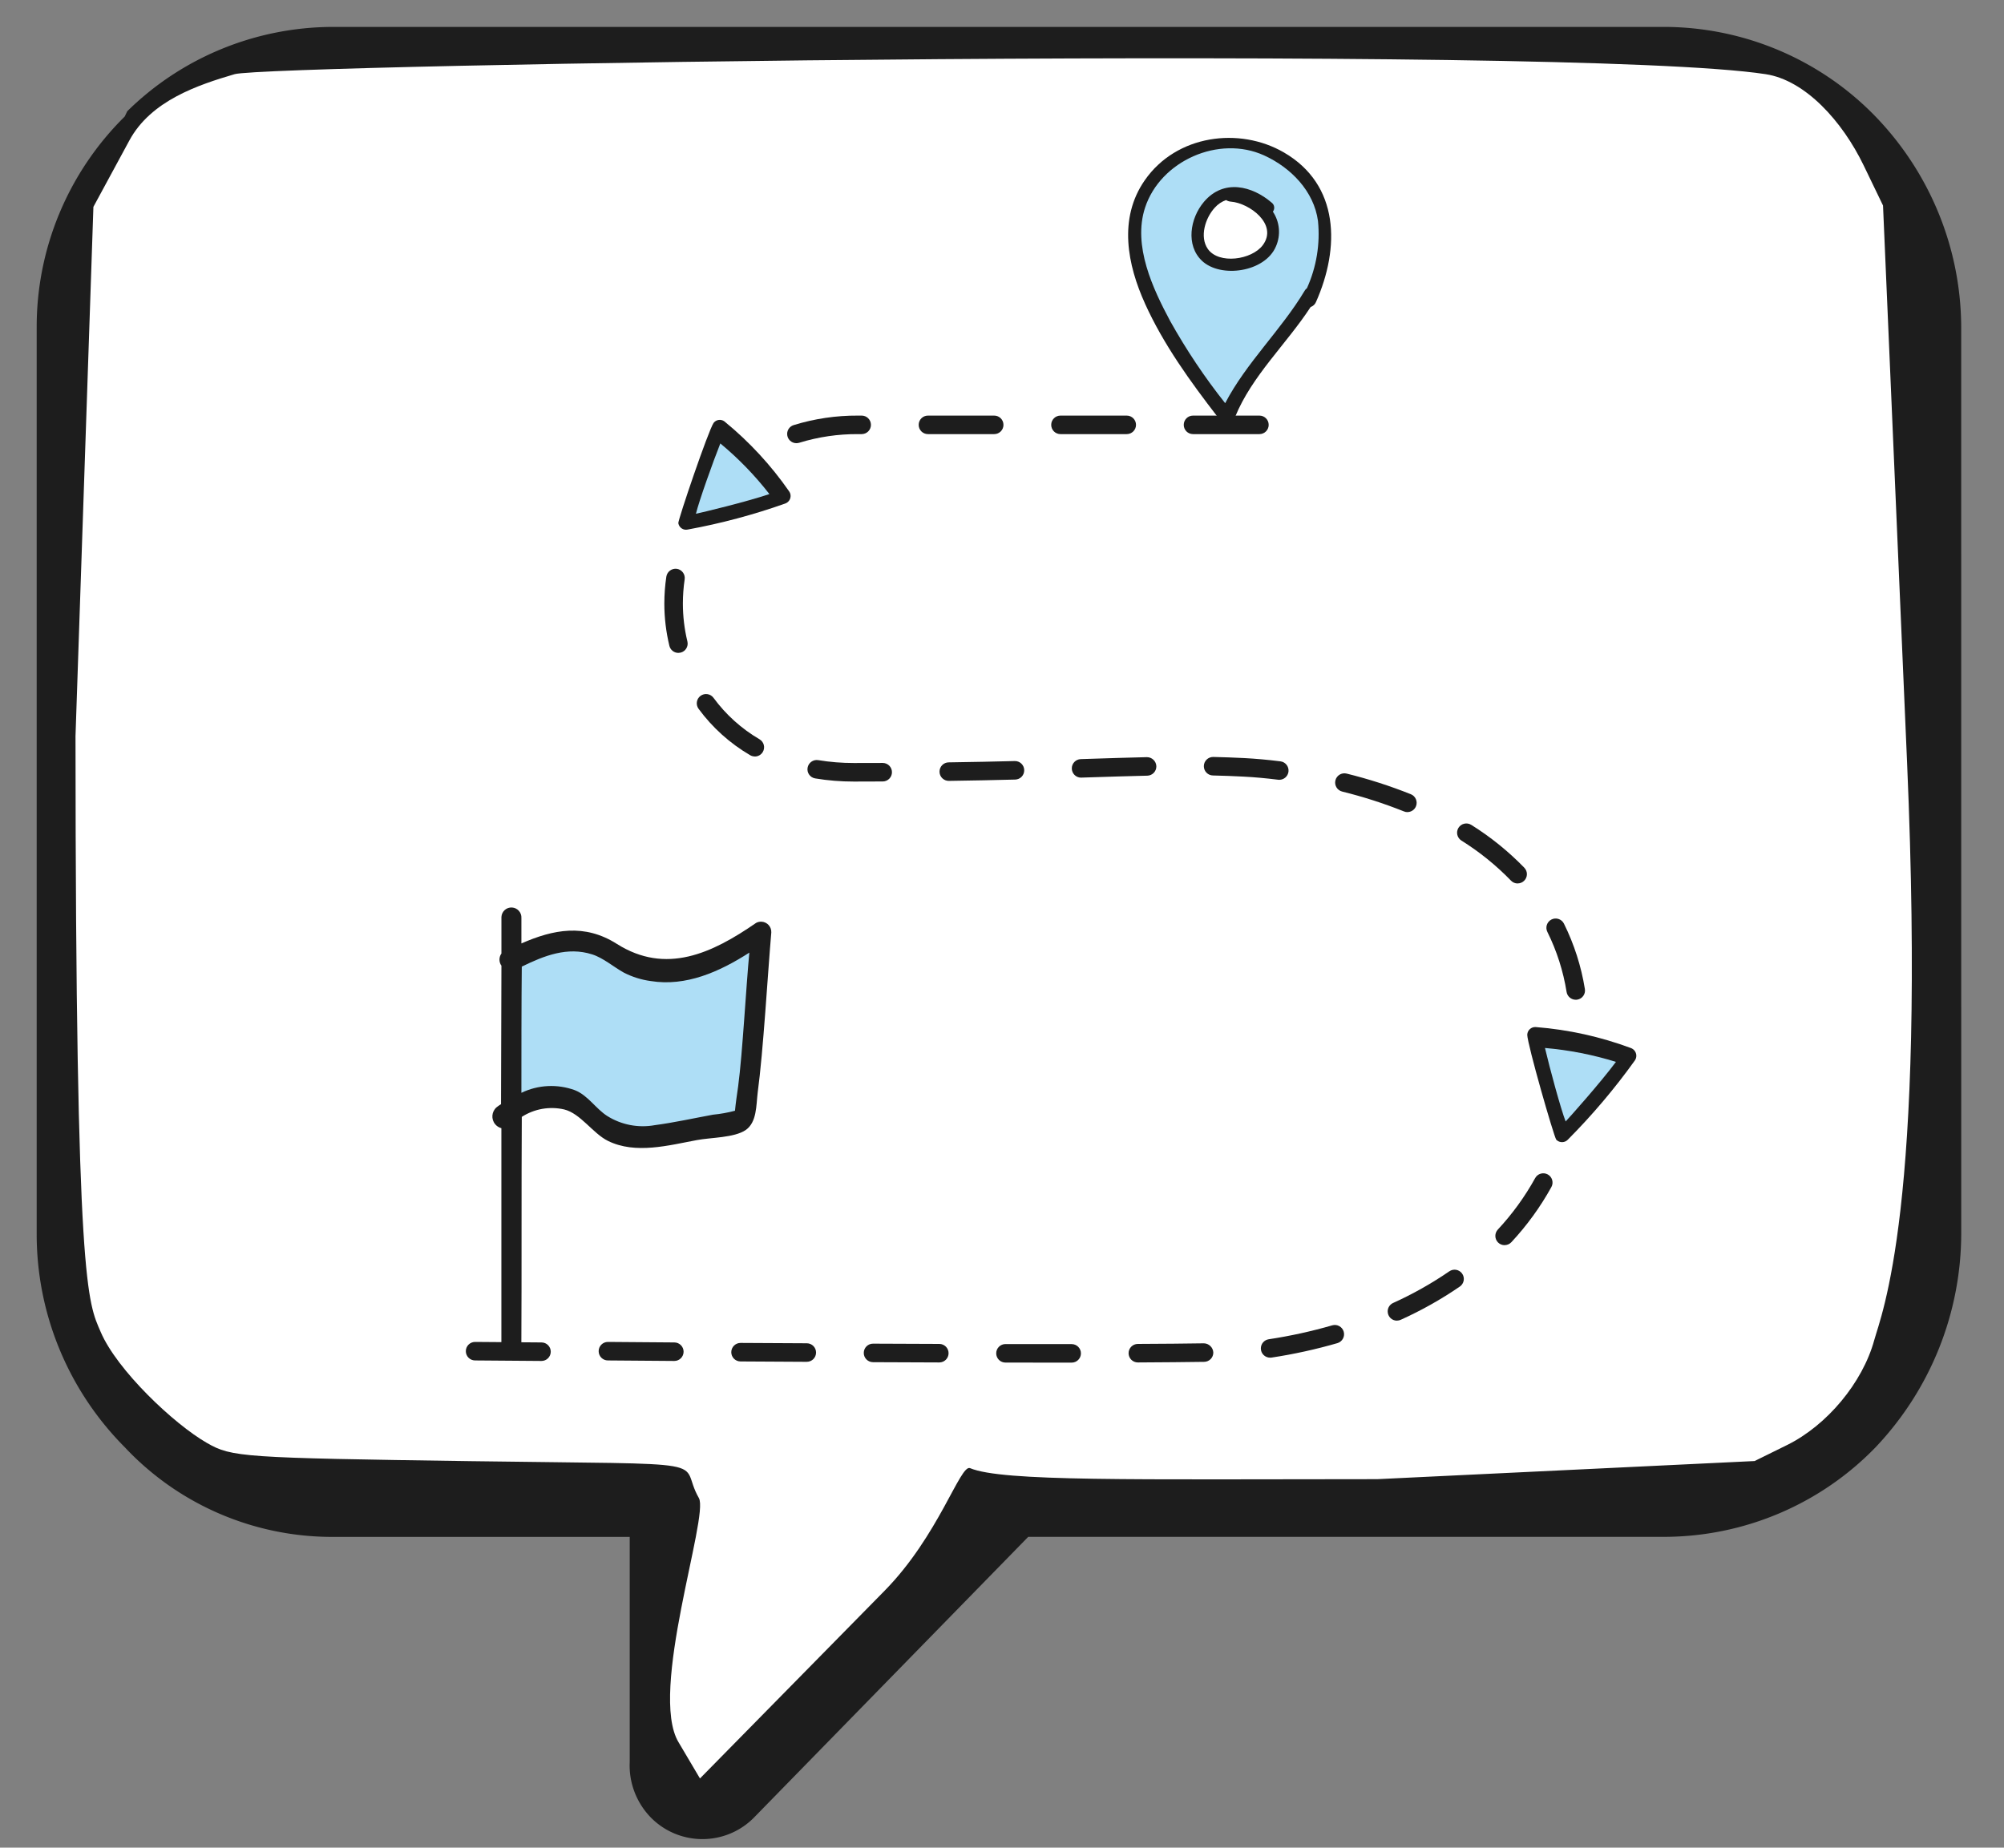 <?xml version="1.0" encoding="UTF-8" standalone="no"?>
<!-- Created with Inkscape (http://www.inkscape.org/) -->

<svg
   width="90mm"
   height="83mm"
   viewBox="0 0 90 83"
   version="1.1"
   id="svg1"
   inkscape:version="1.3.2 (091e20e, 2023-11-25, custom)"
   sodipodi:docname="Stunde-null-blau.svg"
   xml:space="preserve"
   xmlns:inkscape="http://www.inkscape.org/namespaces/inkscape"
   xmlns:sodipodi="http://sodipodi.sourceforge.net/DTD/sodipodi-0.dtd"
   xmlns="http://www.w3.org/2000/svg"
   xmlns:svg="http://www.w3.org/2000/svg"><rect x="0" y="0" width="90" height="83" fill="#808080" stroke="none"/><sodipodi:namedview
     id="namedview1"
     pagecolor="#ffffff"
     bordercolor="#666666"
     borderopacity="1.0"
     inkscape:showpageshadow="2"
     inkscape:pageopacity="0.0"
     inkscape:pagecheckerboard="0"
     inkscape:deskcolor="#d1d1d1"
     inkscape:document-units="mm"
     inkscape:zoom="1.9580948"
     inkscape:cx="223.68682"
     inkscape:cy="234.15618"
     inkscape:window-width="2560"
     inkscape:window-height="1334"
     inkscape:window-x="-11"
     inkscape:window-y="-11"
     inkscape:window-maximized="1"
     inkscape:current-layer="layer1" /><defs
     id="defs1"><clipPath
       clipPathUnits="userSpaceOnUse"
       id="clipPath8"><g
         id="g9"><rect
           x="134.726"
           y="101.736"
           width="93.514"
           height="79.318"
           id="rect8"
           fill="none"
           style="stroke-width:1.362" /></g></clipPath><clipPath
       clipPathUnits="userSpaceOnUse"
       id="clipPath7"><g
         id="g8"><rect
           x="134.726"
           y="101.736"
           width="93.514"
           height="79.318"
           id="rect7"
           fill="none"
           style="stroke-width:1.362" /></g></clipPath><clipPath
       clipPathUnits="userSpaceOnUse"
       id="clipPath8-0"><g
         id="g9-6"><rect
           x="134.726"
           y="101.736"
           width="93.514"
           height="79.318"
           id="rect8-2"
           fill="none"
           style="stroke-width:1.362" /></g></clipPath><clipPath
       clipPathUnits="userSpaceOnUse"
       id="clipPath7-9"><g
         id="g8-6"><rect
           x="134.726"
           y="101.736"
           width="93.514"
           height="79.318"
           id="rect7-9"
           fill="none"
           style="stroke-width:1.362" /></g></clipPath><clipPath
       clipPathUnits="userSpaceOnUse"
       id="clipPath9"><g
         id="g10"><rect
           x="80.853"
           y="186.238"
           width="91.759"
           height="77.83"
           id="rect9"
           fill="none"
           style="stroke-width:1.337" /></g></clipPath><clipPath
       id="clip-path"><rect
         id="Rechteck_2032"
         data-name="Rechteck 2032"
         width="80"
         height="80"
         fill="#fff"
         stroke="#707070"
         stroke-width="1" /></clipPath></defs><g
     inkscape:label="Ebene 1"
     inkscape:groupmode="layer"
     id="layer1"><g
       id="g1"><path
         id="Pfad_333960"
         data-name="Pfad 333960"
         d="m 88.079,55.397 a 14.148,14.04 0 0 1 -3.838,9.609 13.194,13.093 0 0 1 -9.423,4.032 H 46.178 l -12.299,12.593 a 3.236,3.211 0 0 1 -4.665,0 3.393,3.367 0 0 1 -0.933,-2.487 V 69.041 H 14.909 A 12.723,12.626 0 0 1 5.6,65.009 13.715,13.611 0 0 1 1.648,55.397 V 14.727 A 13.427,13.325 0 0 1 5.6,5.236 L 5.715,4.997 A 13.147,13.047 0 0 1 14.909,1.209 h 59.908 a 13.198,13.098 0 0 1 9.423,4.036 13.847,13.742 0 0 1 3.838,9.491 z M 74.818,7.964 H 14.909 a 6.315,6.267 0 0 0 -4.538,1.898 l -0.119,0.118 a 7.112,7.058 0 0 0 -1.976,4.747 v 40.669 a 7.409,7.353 0 0 0 1.976,4.865 6.624,6.574 0 0 0 4.665,1.894 h 16.625 a 3.427,3.401 0 0 1 3.393,3.443 v 5.37 l 7.557,-7.71 a 3.363,3.338 0 0 1 2.447,-1.073 h 29.895 a 6.612,6.561 0 0 0 4.665,-1.894 7.384,7.327 0 0 0 1.981,-4.865 V 14.727 a 7.091,7.037 0 0 0 -1.981,-4.747 6.726,6.675 0 0 0 -4.665,-2.016"
         fill="#1d1d1d"
         style="stroke-width:4.225" /><path
         style="fill:#ffffff;fill-opacity:1;stroke-width:1.557"
         d="m 30.476,78.269 c -1.363,-2.247 1.378,-10.163 0.912,-10.972 -1.019,-1.77 1.327,-1.493 -10.261,-1.659 -10.237,-0.147 -10.716,-0.179 -11.823,-0.812 -1.51,-0.863 -4.055,-3.291 -4.779,-4.986 -0.576,-1.347 -1.128,-1.882 -1.134,-26.772 l 0.804,-23.776 1.616,-2.984 c 0.969,-1.79 3.082,-2.492 4.726,-2.976 1.486,-0.437 59.883,-1.361 68.76,0 1.775,0.272 3.438,2.105 4.402,4.102 l 0.868,1.798 1.081,25.037 c 0.865,20.032 -1.156,24.77 -1.476,25.935 -0.522,1.905 -2.117,3.823 -3.915,4.71 l -1.458,0.719 -16.941,0.814 c -11.003,0.002 -16.828,0.116 -18.293,-0.495 -0.442,-0.184 -1.408,3.036 -3.835,5.505 l -8.294,8.435 z"
         id="path1"
         sodipodi:nodetypes="cssssccsssscscsccsscc" /><path
         d="m 48.131,61.212 -2.975,-0.002 c -0.23,0 -0.416,-0.186 -0.416,-0.416 0,-0.23 0.186,-0.416 0.416,-0.416 v 0 l 2.973,0.002 c 0.23,0 0.416,0.186 0.416,0.416 0,0.23 -0.186,0.416 -0.416,0.416 m 2.973,-0.008 c -0.23,6.32e-4 -0.416,-0.185 -0.417,-0.415 -5.37e-4,-0.23 0.185,-0.416 0.415,-0.417 1.146,-0.005 2.155,-0.014 2.968,-0.027 0.226,0.006 0.41,0.185 0.422,0.41 0.004,0.23 -0.181,0.419 -0.411,0.422 -0.814,0.012 -1.826,0.021 -2.976,0.027 z m -8.92,0 v 0 l -2.975,-0.012 c -0.23,-6.31e-4 -0.416,-0.187 -0.415,-0.417 5.37e-4,-0.23 0.187,-0.416 0.417,-0.415 h 0.002 l 2.974,0.012 c 0.23,0 0.416,0.186 0.416,0.416 0,0.23 -0.186,0.416 -0.416,0.416 m -5.949,-0.028 h -0.004 l -2.975,-0.017 c -0.23,-6.32e-4 -0.416,-0.188 -0.415,-0.417 7.88e-4,-0.23 0.188,-0.416 0.418,-0.415 h 0.002 l 2.973,0.016 c 0.23,6.32e-4 0.416,0.187 0.415,0.417 -6.09e-4,0.23 -0.187,0.416 -0.417,0.415 m -5.95,-0.038 h -0.004 l -2.979,-0.023 c -0.23,-9.48e-4 -0.415,-0.188 -0.414,-0.418 9.55e-4,-0.23 0.188,-0.415 0.418,-0.414 h 0.004 l 2.978,0.023 c 0.23,6.32e-4 0.415,0.188 0.415,0.417 -7.88e-4,0.23 -0.188,0.416 -0.417,0.415 m -5.968,0 h -0.002 l -2.979,-0.023 c -0.23,-9.48e-4 -0.415,-0.188 -0.414,-0.418 9.67e-4,-0.23 0.188,-0.415 0.418,-0.414 h 0.004 l 2.978,0.023 c 0.23,9.48e-4 0.415,0.188 0.414,0.417 -8.83e-4,0.23 -0.188,0.416 -0.418,0.415 M 57.041,60.989 c -0.23,3.16e-4 -0.416,-0.185 -0.416,-0.415 -6.32e-4,-0.207 0.151,-0.382 0.355,-0.412 0.964,-0.146 1.917,-0.355 2.853,-0.626 0.221,-0.063 0.451,0.066 0.514,0.287 0.062,0.219 -0.064,0.448 -0.283,0.513 -0.972,0.281 -1.961,0.498 -2.961,0.65 -0.021,0.003 -0.042,0.004 -0.063,0.004 m 5.697,-1.663 c -0.23,3.17e-4 -0.416,-0.186 -0.416,-0.416 -3.1e-4,-0.163 0.095,-0.311 0.244,-0.379 0.881,-0.398 1.726,-0.874 2.523,-1.421 0.189,-0.131 0.448,-0.084 0.579,0.105 0.131,0.189 0.084,0.448 -0.106,0.579 -0.838,0.575 -1.726,1.074 -2.652,1.492 -0.054,0.025 -0.113,0.038 -0.172,0.038 m 4.835,-3.389 c -0.23,0 -0.416,-0.186 -0.416,-0.416 0,-0.105 0.04,-0.207 0.111,-0.284 0.652,-0.7 1.215,-1.477 1.678,-2.314 0.111,-0.201 0.364,-0.274 0.565,-0.164 0.201,0.111 0.274,0.364 0.164,0.565 -0.495,0.896 -1.099,1.729 -1.797,2.478 -0.079,0.085 -0.189,0.133 -0.305,0.133 m 2.842,-5.143 c -0.037,0 -0.073,-0.005 -0.109,-0.015 -0.222,-0.06 -0.353,-0.289 -0.293,-0.511 0.248,-0.928 0.401,-1.879 0.457,-2.839 0.014,-0.229 0.212,-0.404 0.441,-0.39 0.229,0.014 0.404,0.212 0.39,0.441 -0.06,1.016 -0.222,2.023 -0.484,3.006 -0.049,0.181 -0.213,0.307 -0.401,0.307 m 0.353,-5.879 c -0.203,0 -0.377,-0.147 -0.411,-0.347 -0.15,-0.937 -0.44,-1.845 -0.861,-2.695 -0.106,-0.204 -0.026,-0.455 0.177,-0.561 0.204,-0.106 0.455,-0.026 0.561,0.177 0.002,0.004 0.004,0.008 0.006,0.012 0.458,0.925 0.774,1.913 0.938,2.932 0.037,0.226 -0.116,0.44 -0.342,0.477 -3.22e-4,3.16e-4 -6.33e-4,3.16e-4 -9.55e-4,3.16e-4 -0.022,0.004 -0.045,0.006 -0.068,0.006 m -2.608,-5.225 c -0.113,2.53e-4 -0.222,-0.046 -0.3,-0.128 -0.667,-0.688 -1.414,-1.292 -2.227,-1.8 -0.194,-0.123 -0.252,-0.38 -0.13,-0.574 0.123,-0.194 0.38,-0.252 0.574,-0.13 0.869,0.543 1.669,1.19 2.383,1.926 0.159,0.166 0.153,0.429 -0.013,0.588 -0.077,0.074 -0.18,0.116 -0.288,0.116 m -4.952,-3.203 c -0.053,-5.99e-4 -0.106,-0.011 -0.155,-0.032 -0.903,-0.361 -1.83,-0.659 -2.774,-0.892 -0.223,-0.056 -0.358,-0.281 -0.303,-0.504 0.056,-0.223 0.281,-0.358 0.504,-0.303 0.981,0.242 1.945,0.552 2.884,0.927 0.213,0.086 0.316,0.329 0.23,0.542 -0.063,0.157 -0.216,0.26 -0.386,0.26 M 38.347,35.109 c -0.582,0.001 -1.163,-0.046 -1.737,-0.141 -0.227,-0.038 -0.38,-0.253 -0.341,-0.479 0.038,-0.227 0.253,-0.38 0.479,-0.342 0.528,0.087 1.063,0.13 1.598,0.129 l 1.295,-0.003 v 0 c 0.23,-5.37e-4 0.417,0.185 0.417,0.415 5.37e-4,0.23 -0.185,0.417 -0.415,0.417 z m 4.266,-0.03 c -0.23,0.002 -0.418,-0.183 -0.419,-0.413 -0.001,-0.23 0.183,-0.418 0.413,-0.419 1.08,-0.015 2.062,-0.036 2.965,-0.059 0.23,-0.006 0.421,0.176 0.426,0.406 0.006,0.23 -0.176,0.421 -0.406,0.426 -0.906,0.023 -1.891,0.044 -2.973,0.059 z m 14.841,-0.048 c -0.018,0 -0.035,-0.001 -0.053,-0.004 -0.544,-0.068 -1.071,-0.116 -1.568,-0.141 -0.46,-0.024 -0.909,-0.04 -1.356,-0.05 -0.23,-0.002 -0.414,-0.191 -0.412,-0.42 0.002,-0.23 0.19,-0.414 0.42,-0.412 h 0.009 c 0.455,0.01 0.912,0.027 1.38,0.05 0.517,0.027 1.065,0.076 1.63,0.147 0.228,0.028 0.39,0.236 0.362,0.464 -0.026,0.209 -0.203,0.365 -0.413,0.365 m -8.905,-0.097 c -0.23,-0.001 -0.415,-0.189 -0.413,-0.419 0.001,-0.222 0.178,-0.404 0.4,-0.413 l 0.311,-0.01 c 0.966,-0.032 1.839,-0.058 2.661,-0.078 0.228,-2.21e-4 0.416,0.179 0.425,0.407 0.005,0.23 -0.177,0.42 -0.406,0.425 -0.821,0.019 -1.69,0.046 -2.652,0.077 l -0.311,0.01 h -0.014 M 33.899,33.982 c -0.074,1.58e-4 -0.147,-0.02 -0.21,-0.057 -0.906,-0.529 -1.695,-1.239 -2.316,-2.084 -0.136,-0.185 -0.097,-0.446 0.088,-0.582 0.185,-0.136 0.446,-0.097 0.582,0.088 0.554,0.756 1.258,1.39 2.067,1.863 0.198,0.116 0.265,0.371 0.148,0.569 -0.075,0.127 -0.211,0.206 -0.359,0.205 m -3.433,-4.654 c -0.192,-1.57e-4 -0.359,-0.132 -0.404,-0.318 -0.15,-0.622 -0.227,-1.259 -0.227,-1.899 3.22e-4,-0.405 0.03,-0.809 0.09,-1.209 0.036,-0.226 0.245,-0.382 0.472,-0.351 0.227,0.033 0.384,0.244 0.351,0.471 0,9.5e-5 -2.3e-5,2.21e-4 -2.3e-5,3.17e-4 -0.053,0.36 -0.08,0.724 -0.08,1.088 6e-5,0.574 0.068,1.146 0.203,1.703 0.054,0.223 -0.083,0.448 -0.307,0.502 -0.032,0.007 -0.065,0.011 -0.098,0.012 m 0.818,-5.749 c -0.23,-4.1e-4 -0.416,-0.187 -0.416,-0.417 1.31e-4,-0.07 0.018,-0.139 0.052,-0.201 0.505,-0.916 1.179,-1.727 1.987,-2.391 0.174,-0.15 0.437,-0.13 0.586,0.044 0.15,0.174 0.13,0.437 -0.044,0.586 -0.005,0.004 -0.009,0.008 -0.015,0.012 -0.727,0.598 -1.333,1.328 -1.787,2.152 -0.073,0.132 -0.213,0.214 -0.364,0.214 m 4.486,-3.67 c -0.23,0.001 -0.417,-0.184 -0.418,-0.414 -9.79e-4,-0.183 0.117,-0.345 0.292,-0.399 0.936,-0.289 1.911,-0.433 2.89,-0.427 h 0.165 c 0.23,0 0.416,0.186 0.416,0.416 0,0.23 -0.186,0.416 -0.416,0.416 h -0.163 c -0.895,-0.006 -1.785,0.125 -2.64,0.388 -0.041,0.013 -0.084,0.019 -0.126,0.019 m 20.792,-0.407 h -2.983 c -0.23,0 -0.416,-0.186 -0.416,-0.416 0,-0.23 0.186,-0.416 0.416,-0.416 h 2.983 c 0.23,0 0.416,0.186 0.416,0.416 0,0.23 -0.186,0.416 -0.416,0.416 m -5.959,0 h -2.976 c -0.23,0 -0.416,-0.186 -0.416,-0.416 0,-0.23 0.186,-0.416 0.416,-0.416 h 2.976 c 0.23,0 0.416,0.186 0.416,0.416 0,0.23 -0.186,0.416 -0.416,0.416 m -5.952,0 H 41.674 c -0.23,0 -0.416,-0.186 -0.416,-0.416 0,-0.23 0.186,-0.416 0.416,-0.416 h 2.976 c 0.23,0 0.416,0.186 0.416,0.416 0,0.23 -0.186,0.416 -0.416,0.416"
         id="Pfad_110623"
         fill="#1d1d1d"
         style="stroke-width:0.674;stroke-dasharray:none" /><path
         d="m 32.049,18.997 c 0.116,-0.152 0.335,-0.181 0.487,-0.065 0.006,0.005 0.012,0.01 0.018,0.015 1.103,0.904 2.075,1.957 2.888,3.128 0.037,0.054 0.059,0.116 0.063,0.181 0.011,0.16 -0.087,0.308 -0.238,0.362 -1.428,0.507 -2.895,0.899 -4.386,1.171 -0.189,0.04 -0.374,-0.081 -0.414,-0.27 -0.001,-0.006 -0.002,-0.013 -0.004,-0.019 -0.002,-0.185 1.34,-4.138 1.585,-4.503"
         id="Pfad_110632"
         fill="#1d1d1d"
         style="stroke-width:0.316" /><path
         d="m 31.255,23.079 c 0.299,-0.063 2.22,-0.522 3.299,-0.884 -0.65,-0.836 -1.389,-1.599 -2.204,-2.275 -0.335,0.843 -0.958,2.589 -1.096,3.16"
         id="Pfad_110633"
         fill="#aedef6"
         style="fill:#aedef6;fill-opacity:1;stroke-width:0.316" /><path
         d="m 68.59,46.477 c 0.009,-0.197 0.177,-0.349 0.374,-0.34 0.007,6.31e-4 0.015,9.47e-4 0.022,0.002 1.458,0.115 2.892,0.433 4.263,0.943 0.062,0.024 0.116,0.063 0.158,0.116 0.103,0.129 0.107,0.31 0.012,0.444 -0.905,1.263 -1.911,2.452 -3.007,3.554 -0.136,0.144 -0.363,0.15 -0.506,0.015 -0.005,-0.005 -0.009,-0.009 -0.015,-0.015 -0.11,-0.154 -1.295,-4.269 -1.303,-4.72"
         id="Pfad_110634"
         fill="#1d1d1d"
         style="stroke-width:0.316" /><path
         d="m 70.313,50.378 c 0.215,-0.227 1.563,-1.74 2.259,-2.676 -1.037,-0.323 -2.106,-0.532 -3.187,-0.625 0.212,0.906 0.71,2.742 0.928,3.301"
         id="Pfad_110635"
         fill="#aedef6"
         style="fill:#aedef6;fill-opacity:1;stroke-width:0.316" /><path
         d="M 59.388,9.89 C 59.211,8.584 58.258,7.419 56.838,6.773 55.768,6.31 54.551,6.323 53.491,6.808 52.414,7.261 51.579,8.15 51.195,9.253 c -0.56,1.709 0.263,3.619 1.142,5.263 0.728,1.306 1.561,2.55 2.49,3.722 l 0.21,0.274 0.158,-0.306 c 0.546,-0.969 1.182,-1.885 1.899,-2.736 0.602,-0.73 1.156,-1.497 1.66,-2.298 v 0 c 0.013,-0.023 0.031,-0.043 0.051,-0.059 l 0.049,-0.037 0.023,-0.057 c 0.445,-0.98 0.621,-2.06 0.51,-3.13"
         id="Pfad_110636"
         fill="#ffffff"
         style="stroke-width:0.316;fill:#aedef6;fill-opacity:1" /><path
         d="m 55.755,8.797 c 0.632,0.099 1.38,0.812 1.395,1.542 0.016,0.751 -0.532,1.396 -1.276,1.501 -0.791,0.136 -1.772,0.003 -1.954,-0.683 -0.13,-0.635 -0.029,-1.295 0.284,-1.861 0.219,-0.371 1.072,-0.574 1.552,-0.499"
         id="Pfad_110637"
         fill="#aedef6"
         style="fill:#ffffff;fill-opacity:1;stroke-width:0.316" /><path
         d="M 51.42,13.632 C 50.643,11.915 50.209,9.826 51.412,8.097 52.839,6.045 55.667,5.693 57.658,6.847 c 2.507,1.453 2.526,4.284 1.443,6.721 -0.045,0.105 -0.132,0.187 -0.241,0.224 -1.089,1.67 -2.636,3.088 -3.389,4.933 -0.032,0.095 -0.104,0.17 -0.197,0.207 -0.153,0.059 -0.325,0.042 -0.463,-0.047 -0.05,-0.045 -0.092,-0.098 -0.126,-0.155 -1.236,-1.603 -2.431,-3.252 -3.266,-5.098 m 7.168,-0.565 c 0.028,-0.047 0.064,-0.088 0.108,-0.121 C 59.123,12 59.294,10.959 59.191,9.927 59.011,8.597 57.984,7.533 56.769,6.98 54.742,6.058 52.115,7.223 51.425,9.328 c -0.561,1.714 0.354,3.646 1.127,5.092 0.723,1.295 1.549,2.53 2.471,3.692 0.945,-1.816 2.509,-3.282 3.566,-5.045"
         id="Pfad_110638"
         fill="#1d1d1d"
         style="stroke-width:0.316" /><path
         d="m 53.975,11.71 c -0.722,-0.689 -0.537,-1.897 0.095,-2.644 0.888,-1.046 2.172,-0.711 3.041,0.037 0.126,0.094 0.152,0.272 0.059,0.398 -0.001,0.002 -0.004,0.004 -0.005,0.007 0.309,0.462 0.362,1.049 0.139,1.558 -0.484,1.16 -2.484,1.45 -3.33,0.644 m 0.589,-2.389 c -0.438,0.472 -0.695,1.318 -0.322,1.858 0.492,0.711 1.979,0.496 2.472,-0.167 0.695,-0.934 -0.603,-1.89 -1.432,-1.954 -0.077,-0.005 -0.152,-0.029 -0.218,-0.07 -0.192,0.067 -0.364,0.182 -0.5,0.334"
         id="Pfad_110639"
         fill="#1d1d1d"
         style="stroke-width:0.316" /><path
         d="m 33.557,42.647 c -1.658,1.066 -3.034,1.465 -4.329,1.255 -0.401,-0.053 -0.79,-0.174 -1.151,-0.357 -0.162,-0.089 -0.323,-0.196 -0.494,-0.31 -0.296,-0.22 -0.621,-0.397 -0.967,-0.526 -1.186,-0.379 -2.305,0.09 -3.263,0.559 l -0.084,0.041 v 0.095 c -0.018,1.375 -0.018,4.326 -0.018,5.67 v 0.231 l 0.207,-0.09 c 0.716,-0.35 1.544,-0.392 2.291,-0.117 0.31,0.149 0.586,0.359 0.813,0.618 0.185,0.196 0.39,0.373 0.612,0.527 0.492,0.323 1.071,0.488 1.66,0.474 0.192,-6.32e-4 0.384,-0.014 0.574,-0.039 0.605,-0.082 1.215,-0.201 1.805,-0.316 0.274,-0.054 0.548,-0.107 0.793,-0.154 0.012,0 1.135,-0.051 1.134,-0.316 0.032,-0.326 0.077,-0.637 0.123,-0.958 l 0.02,-0.135 c 0.181,-1.35 0.345,-4.366 0.503,-6.009 l 0.03,-0.31 z"
         id="Pfad_110640"
         fill="#aedef6"
         style="fill:#aedef6;fill-opacity:1;stroke-width:0.316" /><path
         d="m 22.517,50.682 c 0,2.947 0,6.697 0,9.645 -0.012,0.248 0.18,0.458 0.428,0.469 0.248,0.011 0.457,-0.18 0.469,-0.428 6.33e-4,-0.014 6.33e-4,-0.028 0,-0.041 0.018,-3.104 0,-7.051 0.02,-10.155 0.563,-0.362 1.248,-0.483 1.9,-0.334 0.736,0.177 1.291,1.081 1.973,1.415 1.237,0.609 2.725,0.197 3.998,-0.039 0.609,-0.117 1.667,-0.098 2.187,-0.452 0.502,-0.354 0.466,-1.1 0.537,-1.69 0.253,-1.867 0.448,-5.315 0.61,-7.182 0.013,-0.255 -0.183,-0.473 -0.439,-0.486 -0.084,-0.004 -0.168,0.014 -0.242,0.054 -1.989,1.375 -4.052,2.337 -6.257,0.943 -1.453,-0.923 -2.85,-0.649 -4.285,-0.02 v -1.139 c 0.015,-0.248 -0.174,-0.46 -0.422,-0.475 -0.248,-0.015 -0.46,0.174 -0.475,0.422 -0.001,0.018 -0.001,0.036 0,0.053 v 1.591 c -0.117,0.165 -0.117,0.385 0,0.55 0,1.552 -0.018,4.667 -0.018,6.219 -0.069,0.042 -0.134,0.087 -0.197,0.137 -0.229,0.195 -0.257,0.54 -0.061,0.769 0.072,0.085 0.169,0.145 0.276,0.174 m 0.916,-7.26 c 1.004,-0.491 2.044,-0.904 3.156,-0.55 0.502,0.158 0.968,0.568 1.434,0.825 0.376,0.191 0.782,0.318 1.2,0.374 1.579,0.255 3.083,-0.413 4.428,-1.277 -0.144,1.493 -0.305,4.529 -0.502,6.003 -0.053,0.373 -0.107,0.726 -0.143,1.1 -0.323,0.086 -0.653,0.145 -0.986,0.177 -0.86,0.158 -1.739,0.354 -2.618,0.471 -0.738,0.133 -1.498,-0.014 -2.133,-0.412 -0.52,-0.334 -0.861,-0.923 -1.453,-1.159 -0.784,-0.287 -1.65,-0.245 -2.402,0.118 0,-1.355 0,-4.294 0.018,-5.668"
         id="Pfad_110641"
         fill="#1d1d1d"
         style="stroke-width:0.316" /></g></g></svg>
